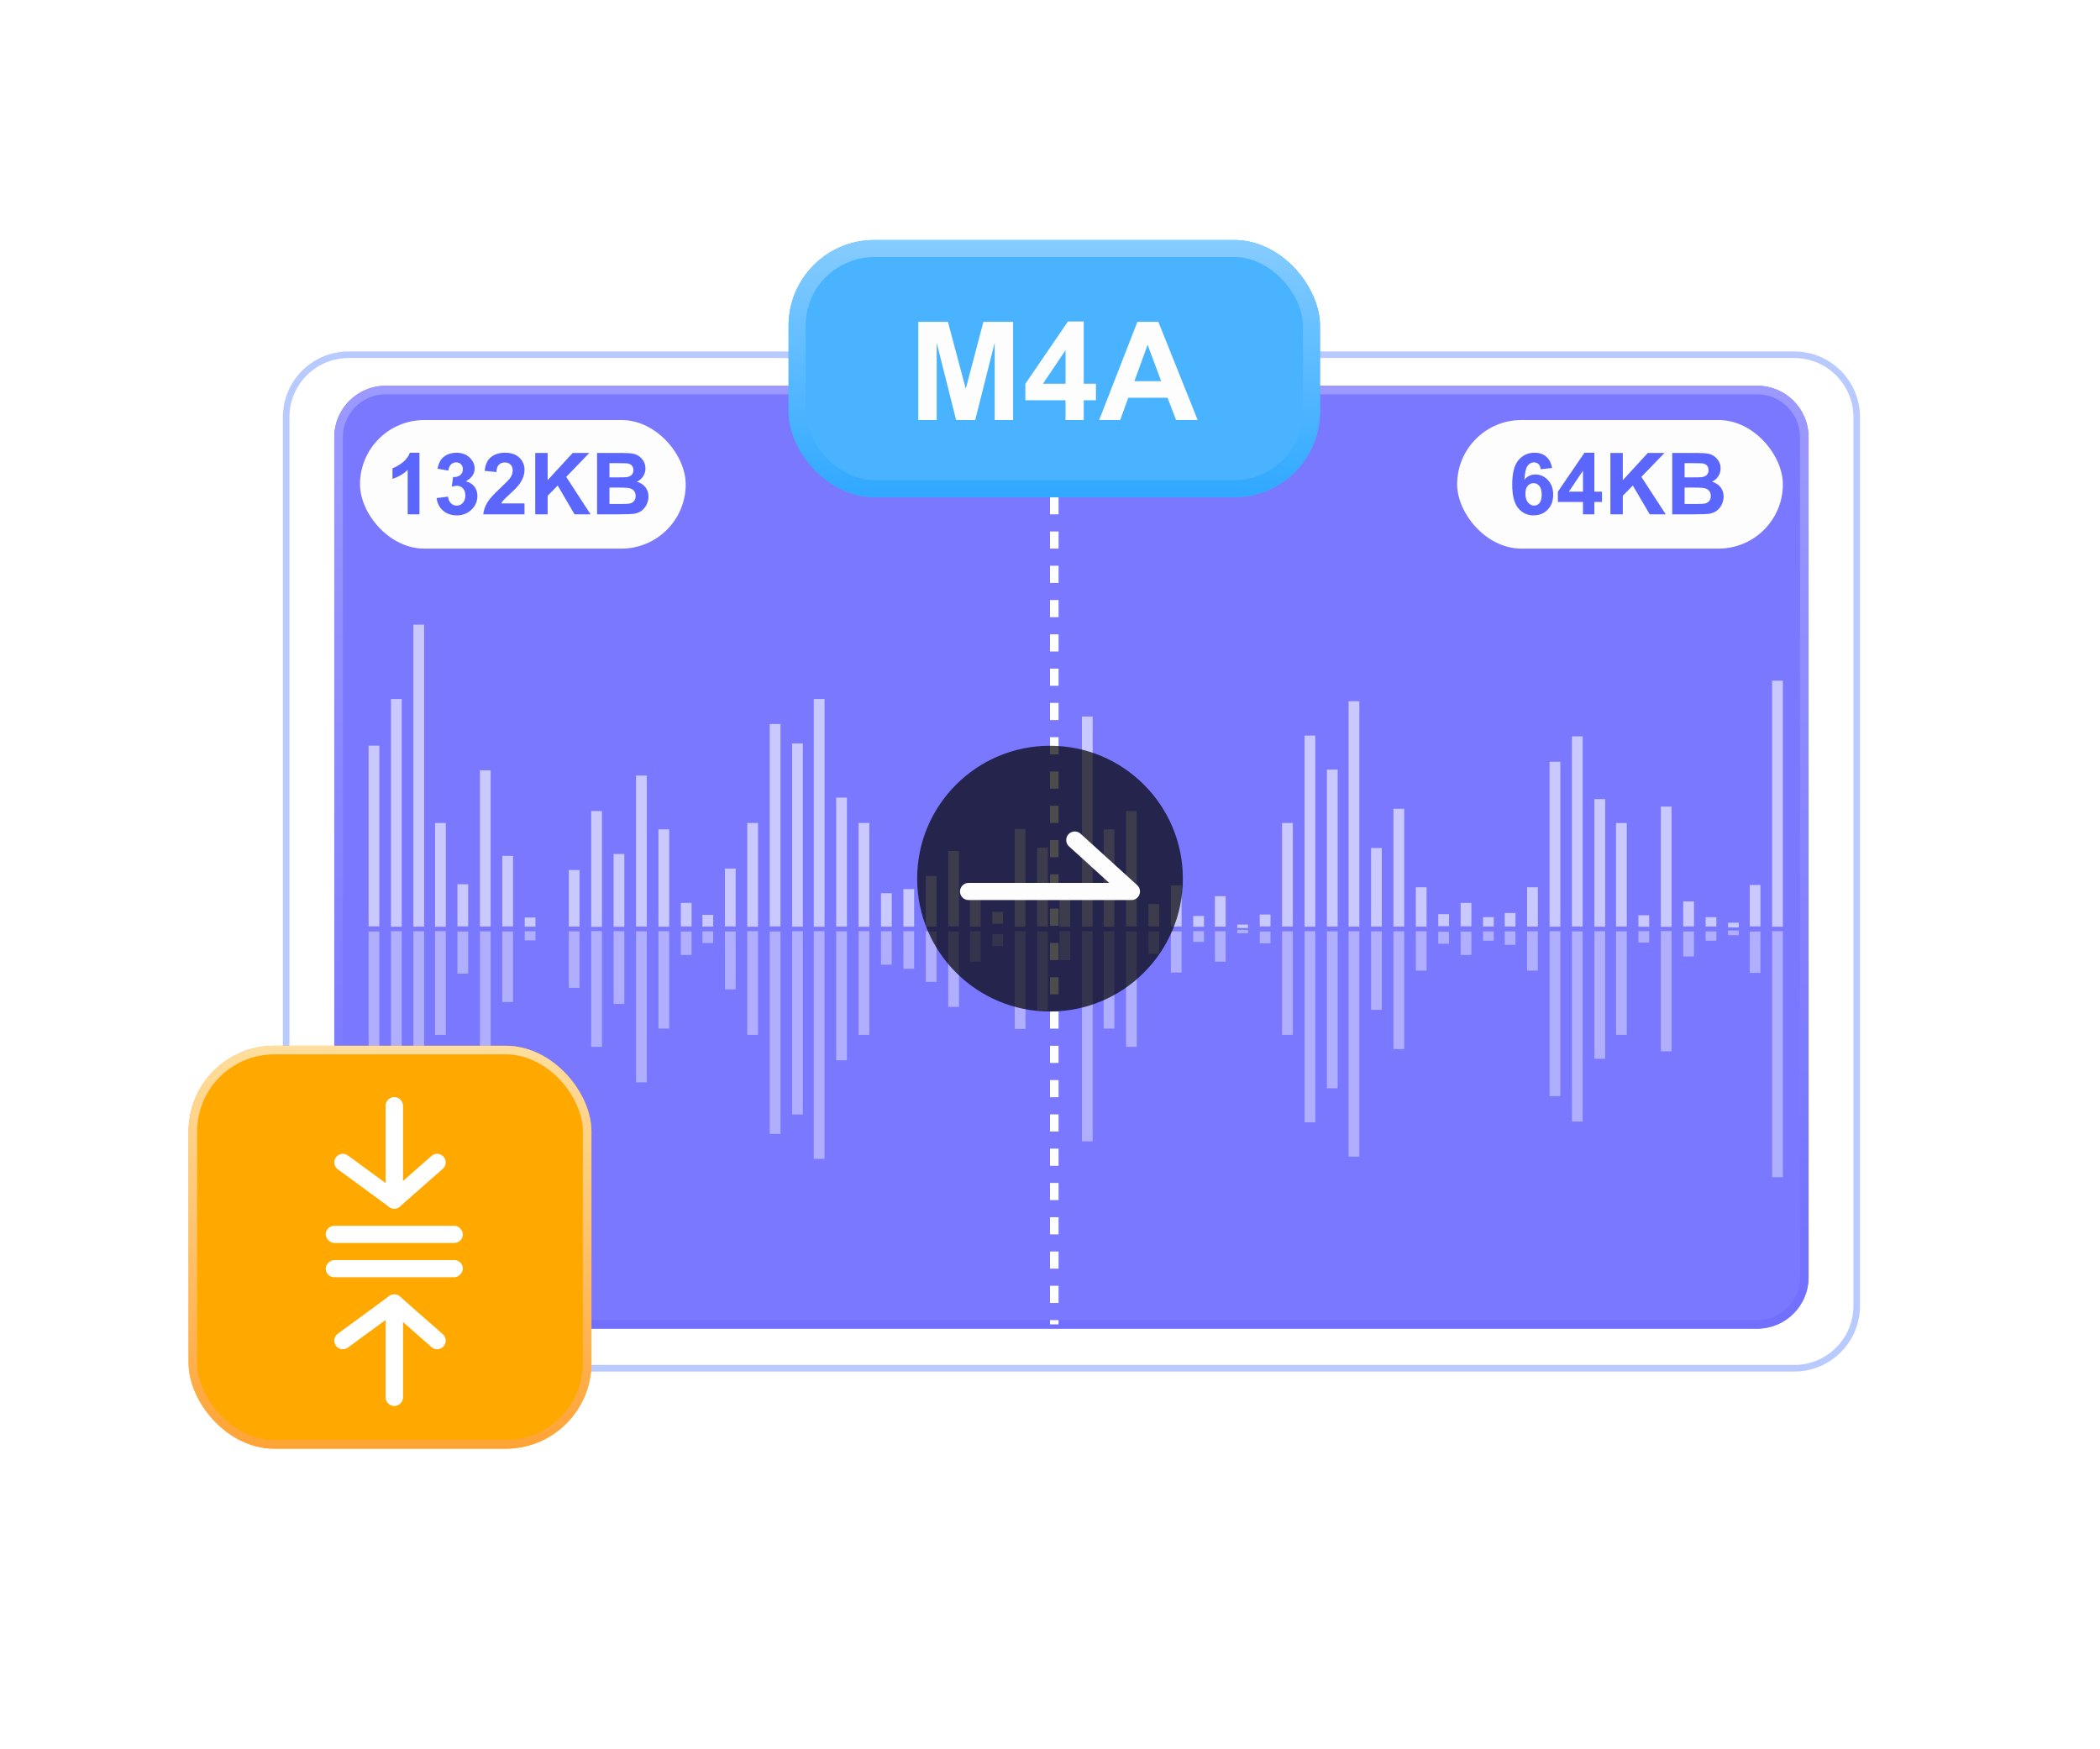 <svg fill="none" height="204" viewBox="0 0 245 204" width="245" xmlns="http://www.w3.org/2000/svg" xmlns:xlink="http://www.w3.org/1999/xlink"><filter id="a" color-interpolation-filters="sRGB" filterUnits="userSpaceOnUse" height="110" width="172" x="39" y="45"><feFlood flood-opacity="0" result="BackgroundImageFix"/><feBlend in="SourceGraphic" in2="BackgroundImageFix" mode="normal" result="shape"/><feColorMatrix in="SourceAlpha" result="hardAlpha" type="matrix" values="0 0 0 0 0 0 0 0 0 0 0 0 0 0 0 0 0 0 127 0"/><feOffset/><feGaussianBlur stdDeviation="7"/><feComposite in2="hardAlpha" k2="-1" k3="1" operator="arithmetic"/><feColorMatrix type="matrix" values="0 0 0 0 0.54 0 0 0 0 0.533 0 0 0 0 1 0 0 0 1 0"/><feBlend in2="shape" mode="normal" result="effect1_innerShadow_3314_928"/></filter><filter id="b" color-interpolation-filters="sRGB" filterUnits="userSpaceOnUse" height="37" width="37" x="104" y="84"><feFlood flood-opacity="0" result="BackgroundImageFix"/><feGaussianBlur in="BackgroundImageFix" stdDeviation="1.5"/><feComposite in2="SourceAlpha" operator="in" result="effect1_backgroundBlur_3314_928"/><feBlend in="SourceGraphic" in2="effect1_backgroundBlur_3314_928" mode="normal" result="shape"/></filter><filter id="c" color-interpolation-filters="sRGB" filterUnits="userSpaceOnUse" height="47" width="47" x="22" y="122"><feFlood flood-opacity="0" result="BackgroundImageFix"/><feBlend in="SourceGraphic" in2="BackgroundImageFix" mode="normal" result="shape"/><feColorMatrix in="SourceAlpha" result="hardAlpha" type="matrix" values="0 0 0 0 0 0 0 0 0 0 0 0 0 0 0 0 0 0 127 0"/><feOffset/><feGaussianBlur stdDeviation="3"/><feComposite in2="hardAlpha" k2="-1" k3="1" operator="arithmetic"/><feColorMatrix type="matrix" values="0 0 0 0 1 0 0 0 0 1 0 0 0 0 1 0 0 0 1 0"/><feBlend in2="shape" mode="normal" result="effect1_innerShadow_3314_928"/></filter><filter id="d" color-interpolation-filters="sRGB" filterUnits="userSpaceOnUse" height="30" width="62" x="92" y="28"><feFlood flood-opacity="0" result="BackgroundImageFix"/><feBlend in="SourceGraphic" in2="BackgroundImageFix" mode="normal" result="shape"/><feColorMatrix in="SourceAlpha" result="hardAlpha" type="matrix" values="0 0 0 0 0 0 0 0 0 0 0 0 0 0 0 0 0 0 127 0"/><feOffset/><feGaussianBlur stdDeviation="6.555"/><feComposite in2="hardAlpha" k2="-1" k3="1" operator="arithmetic"/><feColorMatrix type="matrix" values="0 0 0 0 0.433 0 0 0 0 0.763 0 0 0 0 1 0 0 0 1 0"/><feBlend in2="shape" mode="normal" result="effect1_innerShadow_3314_928"/></filter><linearGradient id="e" gradientUnits="userSpaceOnUse" x1="125" x2="125" y1="44.621" y2="154.484"><stop offset="0" stop-color="#9c9aff"/><stop offset="1" stop-color="#716ffe"/></linearGradient><linearGradient id="f" gradientUnits="userSpaceOnUse" x1="45.5" x2="45.5" y1="122" y2="169"><stop offset="0" stop-color="#ffde9e"/><stop offset="1" stop-color="#ffa336"/></linearGradient><linearGradient id="g" gradientUnits="userSpaceOnUse" x1="123" x2="123" y1="28" y2="58"><stop offset="0" stop-color="#86ccff"/><stop offset="1" stop-color="#2fa8ff"/></linearGradient><path d="m33.383 48.668c0-4.023 3.261-7.284 7.284-7.284h168.664c4.023 0 7.285 3.261 7.285 7.284v103.664c0 4.023-3.262 7.285-7.285 7.285h-168.664c-4.023 0-7.284-3.262-7.284-7.285z" fill="#fff" stroke="#b8caff" stroke-width=".767"/><g filter="url(#a)"><path d="m39 51c0-3.314 2.686-6 6-6h160c3.314 0 6 2.686 6 6v98c0 3.314-2.686 6-6 6h-160c-3.314 0-6-2.686-6-6z" fill="#7a78ff"/></g><path d="m45 45.5h160c3.038 0 5.5 2.462 5.5 5.5v98c0 3.038-2.462 5.5-5.5 5.5h-160c-3.038 0-5.5-2.462-5.5-5.5v-98c0-3.038 2.462-5.5 5.5-5.5z" stroke="url(#e)"/><rect fill="#fdfdfd" height="15" rx="7.5" width="38" x="42" y="49"/><path d="m48.935 60h-1.372v-5.171c-.501.469-1.092.815-1.772 1.04v-1.245c.358-.117.747-.339 1.167-.664.42-.329.708-.711.864-1.147h1.113zm2.007-1.899 1.328-.161c.042.339.156.597.342.776.186.179.41.269.674.269.283 0 .521-.107.713-.322.195-.215.293-.504.293-.869 0-.345-.093-.619-.278-.82-.186-.202-.412-.303-.679-.303-.176 0-.386.034-.63.103l.151-1.118c.371.01.654-.07.85-.239.195-.172.293-.4.293-.684 0-.241-.072-.433-.215-.576-.143-.143-.334-.215-.571-.215-.234 0-.435.081-.601.244-.166.163-.267.4-.303.713l-1.265-.215c.088-.433.22-.778.396-1.035.179-.261.426-.464.742-.61.319-.15.675-.225 1.069-.225.674 0 1.214.215 1.621.644.335.352.503.749.503 1.191 0 .628-.343 1.13-1.03 1.504.41.088.737.285.981.591.247.306.371.675.371 1.108 0 .628-.229 1.164-.688 1.606s-1.03.664-1.714.664c-.648 0-1.185-.186-1.611-.557-.426-.374-.674-.863-.742-1.465zm10.249.625v1.274h-4.81c.052-.482.208-.938.469-1.367.26-.433.775-1.006 1.543-1.719.618-.576.998-.967 1.138-1.172.189-.283.283-.563.283-.84 0-.306-.083-.54-.249-.703-.163-.166-.389-.249-.679-.249-.286 0-.514.086-.684.259-.169.172-.267.459-.293.859l-1.367-.137c.081-.755.337-1.297.767-1.626.43-.329.967-.493 1.611-.493.706 0 1.261.19 1.665.571.404.381.606.855.606 1.421 0 .322-.059.63-.176.923-.114.29-.296.594-.547.913-.166.212-.466.516-.898.913-.433.397-.708.661-.825.791-.114.13-.207.257-.278.381zm1.255 1.274v-7.158h1.445v3.179l2.92-3.179h1.943l-2.695 2.788 2.842 4.37h-1.87l-1.968-3.359-1.172 1.196v2.163zm7.212-7.158h2.861c.566 0 .988.024 1.265.073.28.046.529.143.747.293.221.15.405.35.552.601.146.247.22.526.22.835 0 .335-.091.643-.273.923-.179.28-.423.49-.732.63.436.127.771.343 1.006.649.234.306.352.666.352 1.079 0 .326-.076.643-.23.952-.15.306-.356.552-.62.737-.26.182-.583.295-.967.337-.241.026-.822.042-1.743.049h-2.437zm1.445 1.191v1.655h.947c.563 0 .913-.008 1.05-.024.247-.029.441-.114.581-.254.143-.143.215-.33.215-.562 0-.221-.062-.4-.186-.537-.12-.14-.301-.225-.542-.254-.143-.016-.555-.024-1.235-.024zm0 2.847v1.914h1.338c.521 0 .851-.015.991-.044.215-.039.389-.134.522-.283.137-.153.205-.356.205-.61 0-.215-.052-.397-.156-.547-.104-.15-.256-.259-.454-.327-.195-.068-.622-.102-1.279-.102z" fill="#5b66fc"/><rect fill="#fdfdfd" height="15" rx="7.5" width="38" x="170" y="49"/><path d="m181.073 54.595-1.328.146c-.032-.273-.117-.475-.254-.606-.137-.13-.314-.195-.532-.195-.29 0-.535.13-.737.391-.199.26-.324.802-.376 1.626.342-.404.766-.605 1.274-.605.573 0 1.063.218 1.47.654.41.436.615.999.615 1.689 0 .732-.215 1.32-.644 1.763-.43.443-.982.664-1.656.664-.722 0-1.316-.28-1.782-.84-.465-.563-.698-1.484-.698-2.764 0-1.312.242-2.257.727-2.837.485-.579 1.115-.869 1.89-.869.544 0 .993.153 1.348.459.358.303.586.744.683 1.323zm-3.11 2.993c0 .446.102.791.308 1.035.205.241.439.361.703.361.254 0 .465-.099.634-.298.17-.199.254-.524.254-.977 0-.466-.091-.806-.273-1.02-.182-.218-.41-.327-.684-.327-.263 0-.486.104-.669.312-.182.205-.273.509-.273.913zm6.719 2.412v-1.44h-2.93v-1.201l3.105-4.546h1.153v4.541h.888v1.206h-.888v1.44zm0-2.647v-2.446l-1.646 2.446zm3.198 2.647v-7.158h1.445v3.179l2.92-3.179h1.943l-2.695 2.788 2.842 4.37h-1.87l-1.968-3.359-1.172 1.196v2.163zm7.212-7.158h2.861c.567 0 .988.024 1.265.073.28.046.529.143.747.293.221.15.405.35.552.601.146.247.219.526.219.835 0 .335-.091.643-.273.923-.179.28-.423.49-.733.63.437.127.772.343 1.006.649.235.306.352.666.352 1.079 0 .326-.077.643-.23.952-.149.306-.356.552-.62.737-.26.182-.582.295-.967.337-.24.026-.821.042-1.743.049h-2.436zm1.445 1.191v1.655h.947c.564 0 .913-.008 1.05-.024.248-.029.441-.114.581-.254.143-.143.215-.33.215-.562 0-.221-.062-.4-.185-.537-.121-.14-.302-.225-.542-.254-.144-.016-.555-.024-1.236-.024zm0 2.847v1.914h1.338c.521 0 .851-.015.991-.044.215-.039.389-.134.523-.283.136-.153.205-.356.205-.61 0-.215-.052-.397-.156-.547-.105-.15-.256-.259-.455-.327-.195-.068-.621-.102-1.279-.102z" fill="#5b66fc"/><path clip-rule="evenodd" d="m48.227 72.873h1.254v35.231h-1.254zm-1.359 8.672h-1.254v26.566h1.254zm-2.613 5.445h-1.254v21.078h1.254zm7.758 9.021h-1.254v12.103h1.254zm1.352 7.146h1.254v4.916h-1.254zm3.879-13.292h-1.254v18.224h1.254zm1.356 9.98h1.254v8.23h-1.254zm3.871 7.188h-1.254v1.068h1.254zm3.887-5.535h1.254v6.592h-1.254zm3.871-6.882h-1.254v13.507h1.254zm1.359 5.009h1.254v8.491h-1.254zm3.867-9.15h-1.254v17.615h1.254zm1.363 6.274h1.254v11.359h-1.254zm3.867 8.582h-1.254v2.744h1.254zm1.266 1.395h1.254v1.365h-1.254zm3.875-5.404h-1.254v6.754h1.254zm1.356-5.312h1.254v12.103h-1.254zm3.875-11.548h-1.254v23.612h1.254zm1.356 2.266h1.254v21.377h-1.254zm3.781-5.184h-1.254v26.566h1.254zm1.359 11.503h1.254v15.045h-1.254zm3.871 2.963h-1.254v12.103h1.254zm1.359 8.191h1.254v3.898h-1.254zm3.867-.48h-1.253v4.382h1.253zm1.36-1.527h1.254v5.896h-1.254zm3.871-2.918h-1.254v8.802h1.254zm1.277 5.274h1.254v3.551h-1.254zm3.863 1.827h-1.253v1.39h1.253zm1.364-9.67h1.254v11.408h-1.254zm3.863 2.175h-1.254v9.199h1.254zm1.363 5.842h1.254v3.389h-1.254zm3.867-21.134h-1.253v24.517h1.253zm1.278 13.159h1.254v11.359h-1.254zm3.867-2.134h-1.254v13.47h1.254zm1.359 10.849h1.254v2.619h-1.254zm3.871-2.179h-1.253v4.804h1.253zm1.356 3.573h1.254v1.254h-1.254zm3.785-2.308h-1.254v3.551h1.254zm1.356 3.312h1.253v.397h-1.253zm3.875-1.179h-1.254v1.391h1.254zm1.351-10.673h1.254v12.078h-1.254zm3.875-10.199h-1.254v22.296h1.254zm1.356 3.967h1.253v18.311h-1.253zm3.785-7.975h-1.254v26.293h1.254zm1.363 17.126h1.254v9.162h-1.254zm3.867-4.577h-1.254v13.742h1.254zm1.36 9.153h1.253v4.594h-1.253zm3.867 3.138h-1.254v1.402h1.254zm1.359-1.311h1.254v2.731h-1.254zm3.867 1.659h-1.253v1.093h1.253zm1.278-.481h1.254v1.577h-1.254zm3.863-3.005h-1.254v4.594h1.254zm1.367-14.64h1.254v19.241h-1.254zm3.863-2.963h-1.253v22.184h1.253zm1.368 7.32h1.254v14.884h-1.254zm3.777 2.789h-1.254v12.078h1.254zm1.359 10.761h1.254v1.34h-1.254zm3.868-12.678h-1.254v14.027h1.254zm1.359 11.065h1.254v2.917h-1.254zm3.867 1.833h-1.254v1.093h1.254zm1.363.652h1.254v.546h-1.254zm3.782-4.402h-1.254v4.829h1.254zm1.359-23.833h1.254v28.701h-1.254z" fill="#fff" fill-rule="evenodd" opacity=".6"/><path clip-rule="evenodd" d="m48.227 143.869h1.254v-35.231h-1.254zm-1.359-8.673h-1.254v-26.566h1.254zm-2.613-5.445h-1.254v-21.079h1.254zm7.758-9.021h-1.254v-12.104h1.254zm1.352-7.146h1.254v-4.916h-1.254zm3.879 13.291h-1.254v-18.223h1.254zm1.356-9.979h1.254v-8.231h-1.254zm3.871-7.188h-1.254v-1.068h1.254zm3.887 5.535h1.254v-6.592h-1.254zm3.871 6.881h-1.254v-13.506h1.254zm1.359-5.009h1.254v-8.491h-1.254zm3.867 9.15h-1.254v-17.615h1.254zm1.363-6.274h1.254v-11.359h-1.254zm3.867-8.582h-1.254v-2.744h1.254zm1.266-1.395h1.254v-1.365h-1.254zm3.875 5.403h-1.254v-6.753h1.254zm1.356 5.313h1.254v-12.104h-1.254zm3.875 11.548h-1.254v-23.611h1.254zm1.356-2.265h1.254v-21.377h-1.254zm3.781 5.183h-1.254v-26.566h1.254zm1.359-11.503h1.254v-15.046h-1.254zm3.871-2.963h-1.254v-12.104h1.254zm1.359-8.192h1.254v-3.898h-1.254zm3.867.481h-1.253v-4.382h1.253zm1.36 1.527h1.254v-5.897h-1.254zm3.871 2.918h-1.254v-8.802h1.254zm1.277-5.275h1.254v-3.55h-1.254zm3.863-1.826h-1.253v-1.391h1.253zm1.364 9.67h1.254v-11.409h-1.254zm3.863-2.176h-1.254v-9.198h1.254zm1.363-5.842h1.254v-3.389h-1.254zm3.867 21.135h-1.253v-24.518h1.253zm1.278-13.159h1.254v-11.359h-1.254zm3.867 2.133h-1.254v-13.469h1.254zm1.359-10.848h1.254v-2.619h-1.254zm3.871 2.179h-1.253v-4.804h1.253zm1.356-3.573h1.254v-1.254h-1.254zm3.785 2.307h-1.254v-3.55h1.254zm1.356-3.311h1.253v-.397h-1.253zm3.875 1.178h-1.254v-1.39h1.254zm1.351 10.674h1.254v-12.079h-1.254zm3.875 10.199h-1.254v-22.295h1.254zm1.356-3.967h1.253v-18.31h-1.253zm3.785 7.976h-1.254v-26.293h1.254zm1.363-17.126h1.254v-9.161h-1.254zm3.867 4.577h-1.254v-13.742h1.254zm1.36-9.154h1.253v-4.593h-1.253zm3.867-3.137h-1.254v-1.403h1.254zm1.359 1.311h1.254v-2.732h-1.254zm3.867-1.66h-1.253v-1.092h1.253zm1.278.482h1.254v-1.577h-1.254zm3.863 3.004h-1.254v-4.593h1.254zm1.367 14.641h1.254v-19.242h-1.254zm3.863 2.963h-1.253v-22.184h1.253zm1.368-7.32h1.254v-14.885h-1.254zm3.777-2.789h-1.254v-12.079h1.254zm1.359-10.761h1.254v-1.341h-1.254zm3.868 12.678h-1.254v-14.028h1.254zm1.359-11.064h1.254v-2.917h-1.254zm3.867-1.834h-1.254v-1.092h1.254zm1.363-.651h1.254v-.547h-1.254zm3.782 4.402h-1.254v-4.829h1.254zm1.359 23.833h1.254v-28.701h-1.254z" fill="#fff" fill-rule="evenodd" opacity=".4"/><path d="m123 46v108.5" stroke="#fff" stroke-dasharray="2 2"/><g filter="url(#b)"><circle cx="122.5" cy="102.5" fill="#000" fill-opacity=".7" r="15.5"/></g><path d="m113 104h19l-6.609-6" stroke="#fdfdfd" stroke-linecap="round" stroke-linejoin="round" stroke-width="2"/><g filter="url(#c)"><rect fill="#ffa800" height="47" rx="10" width="47" x="22" y="122"/></g><rect height="46" rx="9.5" stroke="url(#f)" width="46" x="22.5" y="122.5"/><rect fill="#fff" height="2" rx="1" width="16" x="38" y="143"/><path d="m46 129v11l5-4.399" stroke="#fff" stroke-linecap="round" stroke-linejoin="round" stroke-width="2"/><path d="m46 129v11l-6-4.399" stroke="#fff" stroke-linecap="round" stroke-linejoin="round" stroke-width="2"/><rect fill="#fff" height="2" rx="1" transform="matrix(1 0 0 -1 38 149)" width="16"/><path d="m46 163v-11l5 4.399" stroke="#fff" stroke-linecap="round" stroke-linejoin="round" stroke-width="2"/><path d="m46 163v-11l-6 4.399" stroke="#fff" stroke-linecap="round" stroke-linejoin="round" stroke-width="2"/><g filter="url(#d)"><rect fill="#49b3ff" height="30" rx="10" width="62" x="92" y="28"/></g><rect height="28.01" rx="9.005" stroke="url(#g)" stroke-width="1.99" width="60.01" x="92.995" y="28.995"/><path d="m107.133 49v-11.453h3.461l2.078 7.812 2.055-7.812h3.468v11.453h-2.148v-9.016l-2.274 9.016h-2.226l-2.266-9.016v9.016zm17.179 0v-2.305h-4.687v-1.922l4.969-7.273h1.844v7.266h1.421v1.93h-1.421v2.305zm0-4.234v-3.914l-2.632 3.914zm15.415 4.234h-2.516l-1-2.602h-4.578l-.945 2.602h-2.454l4.461-11.453h2.446zm-4.258-4.531-1.578-4.25-1.547 4.25z" fill="#fdfdfd"/></svg>